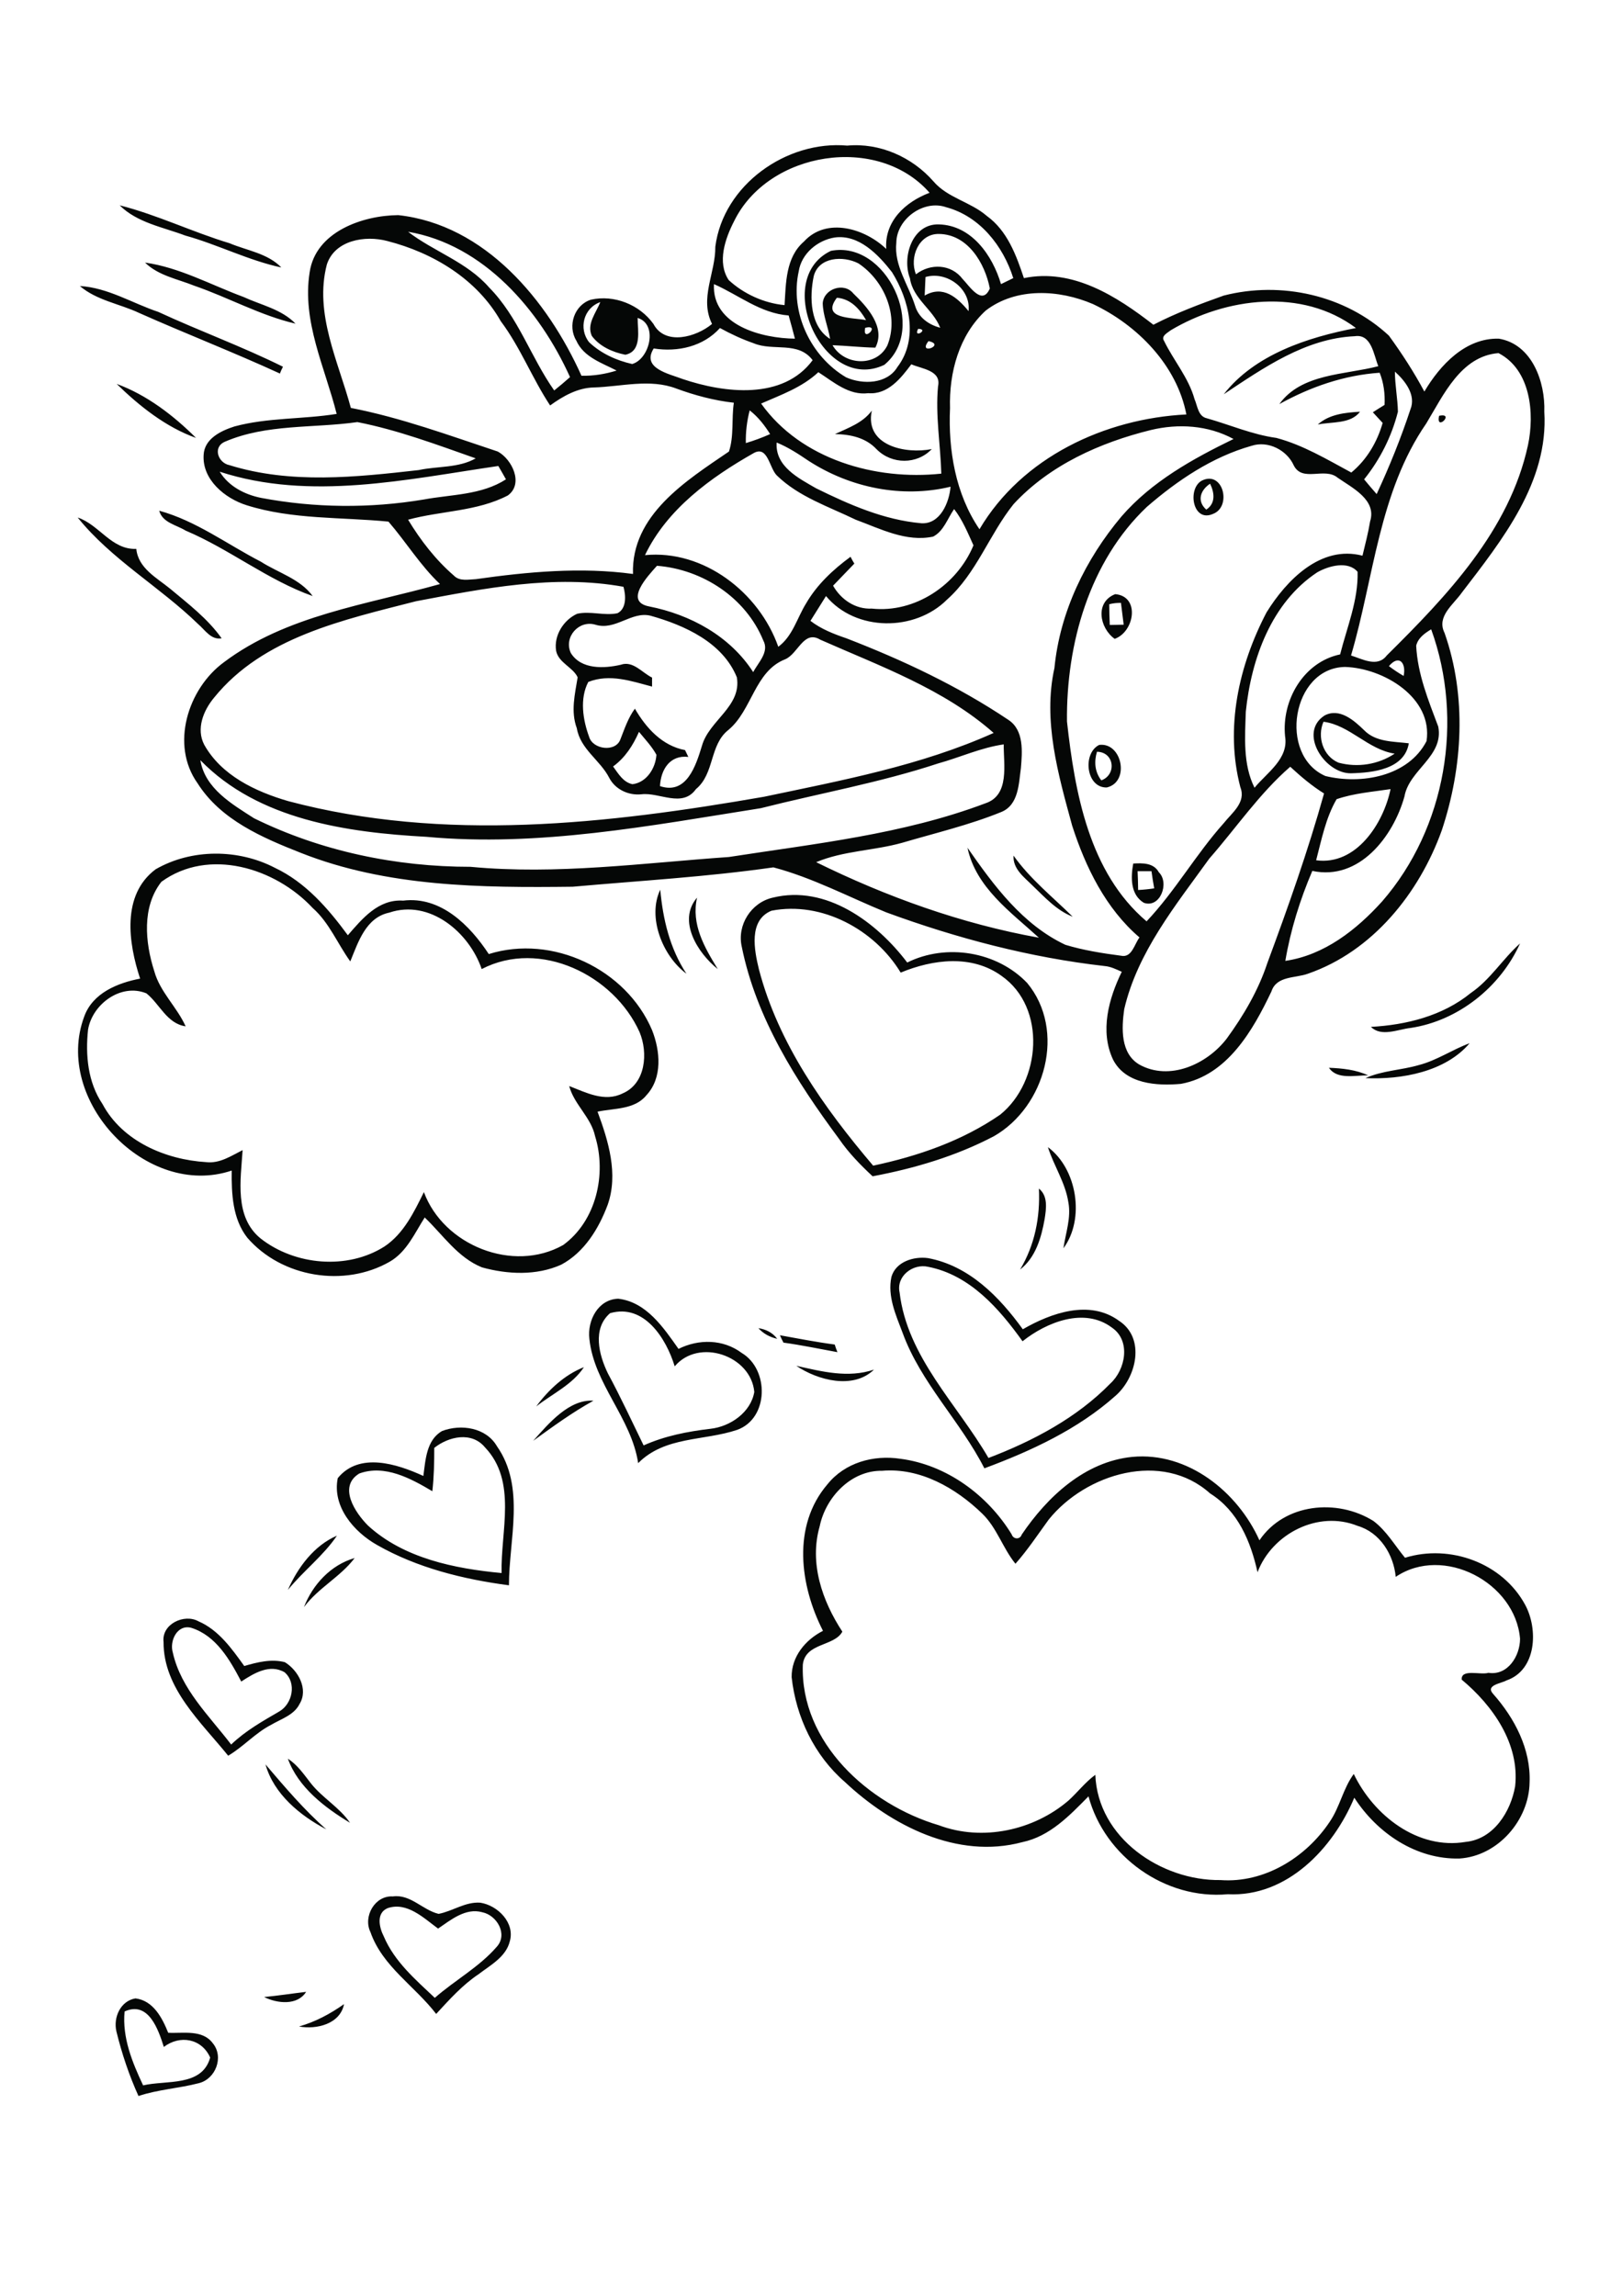 <?xml version="1.0" encoding="utf-8"?>
<!-- Generator: Adobe Illustrator 21.0.2, SVG Export Plug-In . SVG Version: 6.00 Build 0)  -->
<svg version="1.2" baseProfile="tiny" id="Layer_1" xmlns="http://www.w3.org/2000/svg" xmlns:xlink="http://www.w3.org/1999/xlink"
	 x="0px" y="0px" viewBox="0 0 595 842" overflow="scroll" xml:space="preserve">
<path fill="#050706" d="M109.7,743.2c6-1.7,11.4-4.6,16.5-8.2C124.8,742.3,116.1,744.4,109.7,743.2 M45.7,737.7
	c-0.9,9.6,2.8,18.6,6.8,27.1c8.5-2,21.6,0.6,24.6-10.2c-3.1-7-11.1-8.4-17-3.9C58.1,744.4,54.5,733.7,45.7,737.7 M42.7,745
	c-1.2-5.1,1.5-11.2,7-12.1c6.5,0.8,9.8,7.1,12,12.6c5.5,0.3,12.6-1.3,16.4,3.9c4.1,5,1,13.1-5.2,14.6c-7.3,1.9-14.9,2.3-22.1,4.7
	C47.4,761.2,44.7,753.2,42.7,745 M96.9,732.4c5.2-0.5,10.3-1.3,15.4-1.9C109.1,735.6,101.7,734.8,96.9,732.4 M142.2,699.8
	c-4.3,1.8-3.1,7.1-1.4,10.4c3.9,9.2,11.6,15.8,18.7,22.5c7.4-6.5,16.3-11.3,22.7-18.7c4.2-4.6,0.1-11.6-5.3-12.7
	c-6.1-1.7-11.5,2.8-16.2,6C155.4,703.4,149.3,697.4,142.2,699.8 M135.9,708.6c-2.8-5.7,1.6-13.5,8.2-13.1c6.5-0.9,10.9,5,16.8,6.4
	c5.2-1,9.8-4.5,15.3-4.1c6.4,1,12.8,7.4,10.8,14.2c-1.4,5.7-7.1,8.7-11.4,12c-6,4-10.8,9.4-15.6,14.6
	C152.2,728.4,140.3,721.2,135.9,708.6 M97.4,647.1c7.1,8.3,14.1,16.6,22.3,23.8C110.1,665.9,100.4,657.9,97.4,647.1 M105.6,645
	c3.6,2.3,5.9,5.8,8.5,9.1c4.2,5.3,10.4,8.7,14.3,14.4C119.1,662.9,109.4,655.5,105.6,645 M63.4,606.1c3,13.4,13.4,23.2,21.4,33.7
	c5.2-5,11.4-8.5,17.6-12.1c4.9-2.8,6.5-10.5,2-14.4c-5.5-3.2-11.3,0.4-15.9,3.4c-4.2-8-9.2-16.8-18.3-19.7
	C65,595.6,62.1,601.8,63.4,606.1 M60,602.2c-0.8-6.6,7.6-10.5,12.8-7.6c7.4,3.2,12.2,10,16.8,16.4c4.8-1.4,9.9-2.7,14.9-1.4
	c4.9,3,8.7,9.9,5.4,15.3c-2,4.1-6.8,5.5-10.5,7.7c-5.8,3-10.1,8-15.7,11.3C73.8,631.6,59.9,619.2,60,602.2 M111.5,589.4
	c3.2-8.3,9.9-15.5,18.6-18C124.9,578.3,116.8,582.3,111.5,589.4 M105.6,583.1c3.6-8.2,9.6-16.3,18-19.9
	C118.6,570.6,111.2,576.2,105.6,583.1 M300.7,559.7c-3.9,13.6,0.9,27.4,8.3,38.7c-3,5.5-13.6,4-14.5,12.1
	c-1,28.6,24.2,51.3,49.9,58.9c16,6,34.8,1.9,47.6-9.1c3.3-3,6.1-6.7,9.8-9.4c0.9,23.2,24.2,38.9,45.9,38.6
	c16.1,1.2,31.4-8.3,40.1-21.4c3.7-5.4,4.9-12.2,8.8-17.5c7.3,15.2,23.5,27.9,41.1,24.9c10.2-1,16.5-11.1,18.1-20.4
	c1.7-15.6-8.2-29.6-19.6-39.1c-0.3-4.1,6.9-1.6,9.8-2.5c7.1,1.1,11.6-6.2,11.6-12.5c-1.7-20.6-28.1-34.5-45.6-22.7
	c-0.8-8.2-5.8-16.3-14-18.7c-14.4-5.8-31.3,2.8-36.7,17c-2.5-11.3-7.2-22.5-17.4-28.9c-17.6-15.8-45.6-7.3-59.2,9.6
	c-4,5.5-7.7,11.1-12.2,16.2c-4.7-5.8-6.8-13.2-12.2-18.4c-9.7-9.4-22.8-16.9-36.7-15.7C312.2,539.2,302.9,549.1,300.7,559.7
	 M303.5,544.4c6.4-8,16.9-10.9,26.8-9.4c16.9,2.2,32,13.3,40.8,27.7c0.6,1.9,3.1,2,3.7,0.1c9.4-13.9,23.2-26.8,40.6-28.5
	c20.3-1.9,38.6,12.8,46.6,30.6c9.2-13.6,28.5-15.4,41.8-7.1c4.8,3.6,7.8,8.9,11.6,13.5c16.5-5.1,35.8,1.9,44.1,17.3
	c4.8,8.9,4.2,23.9-6.9,27.7c-1.9,1.1-7.8,1.7-4.9,4.9c7.9,8.9,13.9,20.3,13.4,32.5c-0.2,13.8-11.6,27-25.7,27.9
	c-15.9,0.4-30.2-9.3-38.6-22.3c-7.8,18.6-24.7,36.5-46.4,35.4c-22.9,2.1-45.2-13.8-51.1-35.9c-6.9,7-14.2,14.7-24.3,16.8
	c-23.8,6.4-48.1-6.1-65.1-22.1c-11.2-9.7-17.9-23.8-19.5-38.4c-0.1-7.5,5-13.7,11.5-17C293.4,581.5,290.5,559.6,303.5,544.4
	 M159.3,531c0,5.3-0.1,10.6-0.7,15.9c-7.9-4.7-17.5-9.9-26.8-6.5c-7.9,4.8-1.5,14.4,3.2,19.1c13.1,12,31.8,15.8,49,17.4
	c-0.4-15.3,5.8-33.6-6.1-46.1C173,524.9,164.6,526.8,159.3,531 M162.2,524.8c6.9-2.6,16.1-1.3,20.1,5.6c10.5,15,4.4,34.1,4.4,51
	c-16.7-2.2-33.7-6.4-48.4-14.8c-8.5-4.8-16.5-14.1-14.4-24.5c7.9-9.7,21.8-5.2,31.4-0.8C156.1,535.4,156.4,528.1,162.2,524.8
	 M195.6,528.4c5.7-6.4,13.2-15.3,22.1-14.7C209.9,518,202.8,523.2,195.6,528.4 M196.7,515.8c4.5-6.1,10.4-11.6,17.5-14.4
	C210,507.8,202.7,511.1,196.7,515.8 M292.1,500.9c9.4,2.1,19,4.6,28.5,1.4C313,509.7,299.9,506.2,292.1,500.9 M286.1,489.7
	c6.7,1.2,13.3,2.5,20.1,3.4c0.2,0.7,0.7,2.1,1,2.8c-6.6-1.2-13.2-2.6-19.8-3.5C287,491.7,286.4,490.4,286.1,489.7 M278.2,487.1
	c2.7,0.4,5.2,1.6,6.9,3.9C282.4,490.4,280,489.1,278.2,487.1 M223.8,481.6c-6.6,5.7-4.1,15.3-0.8,22.1c4.7,8.7,8.8,17.6,13.1,26.4
	c7.8-3.5,16.1-5.1,24.5-6.1c7.3-0.8,14.8-6,16.1-13.5c-1.2-13.4-20.4-19.9-29.2-9.4C244.4,490.9,236.3,478,223.8,481.6 M216.2,491
	c-0.8-6.7,3.2-14.5,10.6-14.7c10.3,1.2,16.6,10.6,22.1,18.4c7.4-3.7,16.4-3.6,23.2,1.5c10.1,6,10,24-1.7,28.2
	c-12.2,4.1-26.5,2.3-36.3,12.2C231.6,520,217.9,507.6,216.2,491 M330,474c2.8,23.7,21.1,40.9,32.6,60.7
	c16.3-6.2,32.4-14.7,44.7-27.3c5.6-5.1,7.6-15.7,0.6-20.5c-10.1-7.6-24-2-32.8,5c-8.6-12-19.3-24.3-34.6-27.3
	C334.9,463.3,328.7,468,330,474 M327,468.3c1.6-5.6,8.2-7.6,13.4-6.9c15.1,2.8,26.2,14.2,34.8,26.1c10.4-6,24.5-11,35.3-3.1
	c9.8,6.4,6.4,20.8-1.3,27.5c-13.8,12.3-30.9,20.2-48.1,26.6c-8.8-17.3-23.3-31.3-30-49.7C328.6,482.2,325.5,475.4,327,468.3
	 M381.1,435.9c3.4,2.7,2.7,7.4,2.1,11.2c-1.2,6.8-3.3,14.1-9,18.5C379.6,456.6,381.6,446.4,381.1,435.9 M384.4,420.7
	c10.7,7.9,13.7,26.3,5.7,37.1c0.8-5.6,2.9-11.2,1.8-16.9C390.8,433.7,386.6,427.6,384.4,420.7 M487.5,391.6
	c4.9,0.2,9.9,0.7,14.4,2.8C497.2,394.3,490.5,396.1,487.5,391.6 M520.5,390.6c6.6-1.7,12.3-5.7,18.6-8c-8.9,10.5-25,13.4-38.2,12.8
	C507.1,392.6,514,392.5,520.5,390.6 M539.5,364.2c7.2-4.9,11.7-12.5,18.1-18.2c-7.2,16-22.7,28.4-40.2,31
	c-4.6,0.5-10.7,3.4-14.5-0.4C515.8,375.9,529.2,372.6,539.5,364.2 M263.3,355.4c-7.3-5.8-14.9-17.7-7.6-26.2
	C253.5,339,258.4,347.4,263.3,355.4 M283,334c-8.5,3.5-6.3,14.5-4.6,21.5c7.1,27.2,23.9,50.8,41.9,72c16.5-3.5,32.7-9.1,46.6-18.7
	c15-12.1,17.1-39.3,0.5-50.9c-10.9-7.9-25.2-6.1-37-1.2C320.9,341,301.5,330.4,283,334 M283.5,329.2c19.5-4.8,38.1,9,49.3,23.8
	c14.3-7.1,32.9-4.1,44,7.5c14.4,17.4,6.7,45.4-12.2,56.2c-13.9,7.3-29.1,11.8-44.5,14.7c-4.5-4.2-8.8-8.6-12.3-13.7
	c-15.7-21.2-30.4-44.2-35.7-70.5C270.3,339.3,275.5,331,283.5,329.2 M251.8,357.1c-8.8-6.5-14.4-20.8-9.6-30.8
	C243.2,337.2,245.7,347.8,251.8,357.1 M417.3,319.5c0.1,2.3,0.2,4.6,0.2,6.9c2-0.1,3.9-0.3,5.9-0.6c-0.4-2.1-0.7-4.2-1-6.3
	C420.7,319.5,419,319.5,417.3,319.5 M415.7,316.7c3.4-0.2,7.5-0.3,9.4,3.2c4,3.9,0.5,13.3-5.5,11.2
	C414.6,328.1,414.8,321.7,415.7,316.7 M378.8,324.8c-3.1-3.1-7.3-6.1-7-11c6.1,8.6,14.3,15.1,21.7,22.4
	C387.6,333.9,383.3,329.1,378.8,324.8 M59.2,323.4c-7.2,9.2-6,22.2-2.6,32.8c2.1,7.6,8.3,13.1,11.5,20.2c-6.9-1-9.5-8.2-14.4-12.1
	c-9.3-3.8-19.8,3.9-21.4,13.3c-1,9.3-0.1,19.3,5.3,27.3c7.3,13.7,23.2,20.4,38,21.3c5,0.6,9.2-2.3,13.4-4.4
	c-0.7,10.9-3.1,24.5,6.6,32.4c12.6,9.9,31.9,11.6,45.5,2.9c7-4.7,10.8-12.6,14.4-19.9c7.2,19.5,32.7,29.8,51.1,19.4
	c12.1-8.8,16-26,11.7-39.9c-1.5-7-7.7-11.6-9.5-18.4c6.2,2.4,13,6,19.6,2.7c8.5-3.6,9.4-14.9,6.2-22.5
	c-9.4-20.9-36.5-34.2-57.9-23.1c-4.6-13.5-19.1-25.7-33.9-20.7c-8.6,1.8-11.4,10.8-14.3,17.9c-4.7-6.5-7.7-14.2-13.8-19.6
	C100.9,318.2,76.5,310.8,59.2,323.4 M57.1,318.8c13.2-7.6,30.4-7.5,43.8-0.5c11.2,5.3,19.5,14.9,26.7,24.7
	c5.3-6.1,11.2-13.3,20.3-12.7c13.8-1.7,24.5,9.1,31.4,19.6c23.3-7.3,50.4,5.5,59.9,27.9c3,7.6,3.9,17.5-2.1,23.9
	c-4.3,5.3-11.8,4.7-17.9,6c4,10.8,7.7,22.9,3.7,34.2c-3.3,8.8-8.6,17.4-17,21.9c-9.1,4.1-19.7,3.6-29.1,1
	c-8.9-3.6-14.3-11.9-21-18.3c-3.7,5.8-6.6,12.6-12.8,16.2c-16.7,9.6-39.7,5.8-52.3-8.8c-5.4-6.9-5.8-16.1-5.7-24.6
	c-31.2,10.5-65.6-25.7-54.1-56.5c3.1-8.6,12.2-12.3,20.5-13.9C47.1,345.9,44.5,328.2,57.1,318.8 M402.4,275.7
	c-1.1,3.7-0.8,7.4,1.6,10.5C409.7,284.1,408.8,275.8,402.4,275.7 M403.2,273.2c8.4-1.1,11.4,13.6,2.8,15.6
	C398.4,289,397,276.3,403.2,273.2 M485.5,264.7c-2.4,5.5-0.2,12.6,5.5,15c7,1.9,14.6,0.7,20.6-3.3
	C501.8,274.9,495.1,265.9,485.5,264.7 M485.9,262.4c5.5-2.9,10.8,1.8,14.5,5.4c4.3,4.4,10.7,4.1,16.4,4.8
	c-1.6,9.6-13.3,10.8-21.2,11C486,283.8,476.1,268.7,485.9,262.4 M406.9,221.6c0,2.5,0.1,5.1,0.2,7.6c1.7,0,3.4-0.1,5.1-0.1
	c-0.3-2.7-0.7-5.3-1-8C409.8,221.1,408.4,221.2,406.9,221.6 M408.9,234.3c-5.6-4-7.3-13.5,0.2-16.4
	C418.3,218.7,416.2,231.7,408.9,234.3 M28.5,189.8c7.9,2.6,12.4,11.9,21.5,11.5c0.7,7.1,7.5,10.6,12.4,14.6
	c6.7,5.6,13.8,11,18.9,18.2c-3.9,0.7-6.1-3.1-8.7-5.3C58.6,215.2,40.9,205.2,28.5,189.8 M58.4,187.3c13.5,3.7,24.9,12.3,37.3,18.7
	c6.4,4.1,14.4,6.3,19,12.6c-16.4-5.8-30.5-17.2-46.6-24C64.7,192.5,59.6,191.7,58.4,187.3 M442.5,186.9c3.5-2.3,3-6.2,1.4-9.5
	C440.4,179.7,438.9,183.7,442.5,186.9 M440.8,176.3c7.9-4,11.2,9.6,4.1,12.2C437.5,191.7,435.5,179.3,440.8,176.3 M527.9,152.5
	C533.9,151.2,526.6,158.5,527.9,152.5 M483.4,155.7c4.2-3.8,10.1-4.4,15.5-4.7C495.4,155.6,488.5,154.6,483.4,155.7 M306.3,159.2
	c4.9-2.3,10.2-4.1,13.5-8.6c-2.7,12.9,12.4,16,22,14.1c-5.4,5.7-14.6,5.7-20.2,0.1C317.6,160.5,312,159.3,306.3,159.2 M42.8,140.8
	c11,4,20.9,11.6,29.1,19.8C60.9,156.7,51.1,148.9,42.8,140.8 M29.3,104.9c10.3,0.6,19.2,6.3,28.8,9.5c15.1,7,30.8,12.7,45.7,20.1
	c-0.3,0.6-0.9,1.8-1.1,2.5c-17-7.8-34.5-14.6-51.6-22.2C43.9,111.4,35.5,110.2,29.3,104.9 M53.2,96.3c12.7,1.8,24.2,8.2,36.1,12.6
	c6.5,3,14,4.5,19.1,9.8c-12.9-3-24.6-9.6-37.1-13.9C65.1,102.3,58.1,101.1,53.2,96.3 M317.4,120.2
	C316.1,126.1,323.4,118.8,317.4,120.2 M307,109.2c-6,7.9,5.7,7.2,10.7,8.2C315.3,113.2,312,109.6,307,109.2 M298.5,101.3
	c-1.6,7.7-1.4,18.4,6,23c-0.7-4.4-2.6-8.6-2.7-13.1c0.4-5.3,7.8-7.8,11.2-3.6c5.1,4.9,12,12.5,8.1,19.9c-5.2-0.1-10.5-0.7-15.7-0.9
	c4.3,7.5,16.1,8.1,20.1,0.1c4.4-10.8-1.1-23.8-10.6-30.1C309.3,93.7,300.3,94.2,298.5,101.3 M304.8,92c20.3-4,35.7,28.6,19.6,41.8
	C302.1,144.5,283,102.4,304.8,92 M43.9,75.3c13.8,3.5,26.7,9.8,40.3,13.9c6.4,2.7,14,3.7,19,8.9C91.1,95.5,79.9,89.7,68,86.4
	C59.8,83.3,50.3,81.7,43.9,75.3 M490.3,293.1c-4,6.9-5.5,14.8-7.5,22.4c14.7,2,24.7-13.5,27.3-26.1
	C503.5,290.4,496.7,290.9,490.3,293.1 M443.6,314.9c-12.3,17.1-26.3,34.2-31.2,55.2c-1,7-1.4,16.2,5.5,20.3
	c11.1,6.2,24.9-0.1,32.1-9.5c6.2-8.5,11.6-17.7,14.9-27.7c7.6-20.5,14.9-41.1,20.8-62.2c-4.5-2.8-8.5-6.2-12.4-9.8
	C462,291,453.5,303.6,443.6,314.9 M344.1,280c-21.2,7-43.3,10.9-65,16.4c-40.5,6.4-81.5,14.3-122.7,10.5
	c-29.1-1.6-61.6-6.2-82.9-28.1c1.7,10.4,11.6,16.1,19.7,21.3c24.6,12.1,52.1,17.8,79.4,17.8c31.6,3,63.3-1.4,94.8-3.6
	c31.6-4.9,63.9-8.3,94.1-19.7c9-3,6.6-14.3,6.7-21.6C359.8,274.2,352.1,277.8,344.1,280 M224.9,281.1c1.9,2.6,3.7,5.8,7.1,6.5
	c5.2-0.6,8.5-5.9,8.8-10.8c-1.7-3.1-4.2-5.7-6.4-8.4C232.2,273.4,229.3,277.9,224.9,281.1 M493.4,244.6c-19.5,0.3-24.6,32.4-7.2,40
	c13.1,3.2,30.4,0.2,37.1-12.8C525.7,255.8,507.4,245,493.4,244.6 M509.5,244.3c1.7,1.3,3.5,2.5,5.4,3.6
	C515.9,243.1,513.2,239.9,509.5,244.3 M519.5,236.8c0.5,10.4,4.5,20.1,8.1,29.7c2.1,10.9-10.7,15.8-12.4,25.6
	c-4.1,14.7-16.6,31-33.8,27.3c-4.5,10.5-8,21.7-9.9,33c14.3-2.1,26.1-11.4,35.5-21.8c23.4-26.9,30.1-66.5,18-99.8
	C522.7,232.2,520.2,233.9,519.5,236.8 M218.4,229.1c-6.1-1.8-11.7,4.6-9,10.4c3.8,6.1,12.2,5.7,18.3,4.3c4.5-1.6,7.8,2.9,11.5,4.7
	c0,0.8,0,2.5,0,3.3c-7.6-2-15.5-4.8-23.4-1.7c-3.2,6.1-2,13.9,0.3,20.1c1.3,4.7,9.8,5.8,11.5,0.9c1.5-3.8,2.8-7.8,5.3-11.2
	c4.1,7.1,10,13.6,18.4,15.2c0.3,0.6,0.9,1.9,1.2,2.5c-6.8-0.8-10.1,4.7-10.4,10.7c9.8,3.3,13.2-7.6,15.4-14.8
	c2.6-9.3,14.6-14.4,12.8-25.1c-5.2-12.8-19.2-19.1-31.7-22.6C231.6,224.1,225.7,231.4,218.4,229.1 M152.6,220.5
	c-26.4,6.8-56.1,13.1-74.1,35.4c-3.9,4.7-6.6,11.4-3.6,17.2c6.3,11.3,18.8,17.2,30.8,20.7c57.2,15.2,117.2,8.4,174.6-1.6
	c28.5-6,57.5-11.4,84.2-23.4c-18.2-16.1-41.7-24.5-63.6-34.2c-6.1-3.7-8.1,5.2-12.9,7.2c-11.2,4.4-12.1,18.7-20.8,25.9
	c-7,5.5-5,16-11.9,21.7c-5,7-13.4,1.1-20,1.9c-4.8,0.5-9.6-1.8-11.8-6c-3.3-6.5-10.6-10.5-11.9-18.2c-2.3-6.2-0.7-12.5,0.3-18.7
	c-1.7-3.7-7-5.3-7.9-9.7c-0.9-5.6,2.7-11.3,7.7-13.6c4.9-1.1,9.9,0.8,14.8-0.2c3.4-1.7,3.1-6.6,2.2-9.7
	C203.3,210.6,177.5,215.8,152.6,220.5 M483.2,209.9C466.4,221,459,241.6,457,261c-0.3,9.3-1.1,19.3,3.2,27.9
	c4.6-5.6,12.6-10.6,11.2-18.9c-1.3-13.2,6.8-27.2,20.2-30c2.5-9.9,6.7-19.9,6.4-30.3C494.5,205.6,487.4,207.5,483.2,209.9
	 M238.1,222.4c15.2,3,29.7,10.9,38.2,24.1c1.8-3.5,6-7.4,3.7-11.6c-6.4-15.7-22.3-26.1-39-27.4C237.6,211.3,228.8,220.6,238.1,222.4
	 M80.6,173c3.3,5.4,9.2,8.4,15.2,9.6c19.6,3.7,39.8,3.9,59.6,0.6c10.2-1.9,21.2-1.6,30.2-7.4c-0.9-1.6-1.8-3.2-2.8-4.9
	C149.2,175.8,113.8,183.8,80.6,173 M276.6,166.1c-15.9,9-31.9,20.6-40,37.5c21.5-2.1,41.9,13.7,48.9,33.6
	c5.3-3.9,6.9-10.6,10.2-15.9c4-6.9,9.9-12.4,16.3-17.1c0.3,0.6,1,1.9,1.4,2.5c-2.6,2.7-5.2,5.4-7.8,8.1c2.9,5.1,8.2,8.7,14.2,8.4
	c15.9,1.7,31.3-8.7,37.3-23.2c-2.1-4.6-4-9.3-7.1-13.3c-2.4,3.4-3.8,8.1-7.7,10.1c-9.9,2.1-19.4-2.9-28.4-6.2
	c-9.9-4.8-20.9-8.4-28.9-16.2C282.2,171.7,281.7,163.4,276.6,166.1 M459.1,163.5c-14.5,4.1-27.2,12.7-38.4,22.4
	c-21.1,20-29.6,50.3-29.3,78.7c2.9,26.1,8.1,55.4,29.2,73.3c10.5-11.1,18.1-24.6,28.3-36c3-3.8,8.3-7.6,6.1-13.2
	c-5.7-21.7-0.6-44.6,9.6-64.1c7.3-11.8,19.9-24.8,35.2-20.8c1-4.2,2.1-8.3,2.8-12.6c2.5-7.9-6.6-12.3-11.9-16
	c-4.8-4-12.9,1.8-16.1-4.5C472.1,165.1,465.2,161.5,459.1,163.5 M284.9,162.3c-0.6,8.8,8.1,13.1,14.5,16.8
	c12.2,6,24.9,11.6,38.6,12.8c6.9,0.4,10.2-7.6,10.7-13.4c-17.8,4.3-36.8,0.4-52.1-9.5C292.9,166.5,289.1,164,284.9,162.3
	 M422.2,157.7c-18.7,4.6-37.2,12.9-50.4,27.2c-8.9,11.1-13.6,25.4-24.4,35c-11.8,11.8-33.5,11.8-44.4-1.3c-1.9,3-3.8,6.1-5.7,9.1
	c3.9,3,8.5,4.8,13.2,6.4c20.7,8,40.9,17.5,59.4,29.9c5.8,3.8,5.1,11.7,4.6,17.7c-0.8,5.7-0.8,13.5-7.2,16.1
	c-11.8,4.8-24.2,7.7-36.4,11.3c-10.4,2.9-21.5,2.9-31.5,7.1c25.8,12.7,53.3,22.6,81.7,27.7c-10.3-9.4-23.1-18.4-26.2-33
	c9.6,13.8,20.2,28.2,35.9,35.6c6.6,2,13.5,3.1,20.4,4c4,0.9,4.9-4.2,6.8-6.7c-12.4-10.6-19.8-25.8-24.7-41
	c-5.1-18.7-10.8-38.4-6.5-57.8c2-20.6,11.4-39.9,24.6-55.6c11.1-12.8,26.1-21.1,41.1-28.4C443.1,155.9,432.2,155.3,422.2,157.7
	 M82.5,162c-4.6,2-2.5,7.8,1.7,8.6c22.5,7,46.4,4.4,69.4,1.8c6.9-1.5,14.6-0.7,20.9-4.3c-14.2-5-28.6-10.4-43.4-13.3
	C115,157.1,97.8,155.4,82.5,162 M275,150.5c-1,3.9-1.5,8-1.4,12c3-0.9,6-2,8.9-3.3C280.5,156,278.1,152.9,275,150.5 M511.7,136.3
	c0,4.9,1,9.8,1.1,14.7c-2.3,9.1-6.6,17.6-12.4,24.8c1.5,1.8,3,3.6,4.6,5.4c4.7-10.1,8.9-20.5,12.4-31.1
	C519.5,144.9,515.5,139.7,511.7,136.3 M318.5,144.2c-7.1,0.9-12.7-4.1-18.3-7.7c-6,5.6-13.7,8.3-21,11.5
	c14.6,20.5,42,28.3,66.1,25.7c-0.3-10.7-2.2-21.3-1.2-32c1.3-5.9-6-6.4-9.8-8.1C330.5,138.7,325.7,144.8,318.5,144.2 M523.2,155.3
	c-17.4,25.2-19.2,56.6-27.6,85.1c4.2,1.3,9.7,4.5,13.1,0c22-21.8,45-45.8,51.8-77.1c2.5-11.7,1-27.7-10.8-33.8
	C535.9,130.6,529.5,144.9,523.2,155.3 M340.6,125.1C336.4,130.5,347.2,126.5,340.6,125.1 M336.8,120.6
	C334.8,124.4,341.1,120.7,336.8,120.6 M239.8,127.8c-4.6,7.3,5.7,9.3,10.6,11.2c15.4,5.2,36.8,7.8,47.7-6.9
	c-5.3-7.1-14.5-3.2-21.6-6.2c-4.3-1.5-8.4-3.4-12.4-5.6C258,127.1,248.6,129.2,239.8,127.8 M429.5,121.1c-1.1,0.9-3.7,2.1-2.5,3.9
	c3.5,7.2,9,13.5,11.2,21.4c1.1,2.5,1.3,6.3,4.5,7c8.5,2.4,16.7,6,25.5,7.2c9.8,2.6,18.6,7.9,27.5,12.7c5.7-4.7,9.5-11.2,11.5-18.2
	c-1.2-1.3-2.4-2.6-3.6-3.9c1.4-0.9,2.8-1.8,4.3-2.7c0.2-4-0.3-8.1-1.8-11.8c-13.1,0.9-25.4,5.2-36.8,11.5
	c8.1-11.3,24.1-10.7,36.3-13.9c-1.7-4.2-2.5-11.9-8.6-11c-18.1,0.8-33.5,11.6-48.1,21.3c11.4-14.6,30.8-20.9,48.5-24.3
	C477.6,105.5,449.7,109.1,429.5,121.1 M216.1,125.5c4.3,4.1,10,6.7,15.8,8c6.4-1.8,9.6-14.6,2-16.9c0,4.6,1.7,12.2-4.5,13.5
	c-4.6-0.9-9.4-3-12.3-6.9c-2-4.4,1.6-8.5,3.1-12.4C214,113,212.2,120.6,216.1,125.5 M361.6,113.9c-9.8,9-13.5,22.8-13.1,35.8
	c-0.7,15.3,2,31.5,10.8,44.4c15.6-26.4,46-40.6,75.9-42.1c-3.5-18.1-18-32.8-34.3-40.5C388.5,106.2,372.8,105.3,361.6,113.9
	 M261.9,104.2c-0.8,15.2,17.7,19.9,29.7,20c-0.7-2.8-1.5-5.6-2.3-8.5C278.9,114.9,271,108.2,261.9,104.2 M339.5,101.6
	c-0.1,2.3-0.2,4.5-0.3,6.8c6.7-3.9,11.9,0.6,16.1,5.7C356.2,105.9,347.3,99.3,339.5,101.6 M119.9,97c-4.7,18,4.2,35.5,8.8,52.6
	c18.5,3.6,36.1,10.1,53.9,16c5.2,2.8,9.6,11.8,3.7,16.1c-11.3,5.9-24.5,5.6-36.6,8.9c4.6,7.6,10.1,14.7,16.8,20.5
	c2.1,2.2,5.4,1.4,8.1,1.3c19-2.7,38.5-4.5,57.6-1.9c-0.7-21.6,19.5-34.2,35.2-44.9c1.9-5.7,0.9-12,1.8-17.9
	c-7.2-0.8-14.3-2.7-21.1-5.2c-9.7-3.7-20.2-0.7-30.2-0.4c-6,0.1-11.4,3.2-16.1,6.6c-6.6-10-10.9-21.3-18.1-30.9
	c-8.7-15.4-24.8-25.1-41.6-29.4C133.9,86.2,122.8,88.1,119.9,97 M306.2,87.1c-6.3,1-12.2,5.9-13.2,12.4c-3.3,15,4.3,31.2,17.4,38.9
	c6.1,2.7,15,2.5,18.8-3.8c7.9-10.3,4.3-24.7-2-34.8C322.2,93.4,315.1,85.9,306.2,87.1 M336,100.6c5.3-4.1,12.9-3.8,17.1,1.7
	c2.6,2.7,7.2,10,10,3.5c-1.8-9.3-8.1-19.9-18.7-20C337,85.7,333.5,94.4,336,100.6 M149.7,85c9.5,7.3,21.6,11.1,29.7,20.4
	c10.7,10.8,15.3,25.6,23.9,37.8c2-1.6,3.9-3.2,5.8-4.9C198,113.7,177.4,89.7,149.7,85 M328.8,89c-0.9,8.4,4.5,15.5,6.9,23.2
	c1.3,4.3,5,6.9,9.2,8c-2.6-6.7-10-10.6-11.1-18.1c-3-7.8,0.8-20.1,10.6-19.8c12,0.3,19.7,11.4,22.8,21.9c1.5-0.7,3-1.5,4.5-2.2
	c-3.7-11.8-12.3-22.7-24.6-26C338.8,73.1,328.9,80.3,328.8,89 M269.3,81.1c-3.3,6.4-6.3,15.1-2,21.6c5.5,5.1,13,8.5,20.5,9.2
	c0.5-8.1,0.4-17.5,7.1-23.3c8.3-9.1,22.4-4.8,30.2,2.7c-0.7-10.2,7.1-17.3,15.9-20.6C322,49,281.8,55.5,269.3,81.1 M262.4,90.5
	c2.9-22.7,26.2-39.1,48.4-37.1c11.9-1.1,23.8,4.2,31.6,13.1c5.2,6.1,13.6,7.5,19.6,12.7c7.5,5.4,10.8,14.4,13.6,22.8
	c17.9-3.7,34.1,6.7,47.5,17.1c8.3-4.3,17.1-7.6,25.8-10.7c21-5.4,44.6-0.2,60.6,14.7c4.8,6.6,9.2,13.4,13,20.5
	c5.8-9.8,15.1-19.7,27.3-19.4c12.2,2,17.1,15.9,16.7,26.8c1.6,25.8-15.5,47.1-30.3,66.4c-3.1,4.4-9.3,8.7-6.3,14.7
	c8.2,23.3,6.7,49.2-1,72.4c-8.3,23.1-25.4,44.4-49.1,52.6c-4.6,1.7-11.5,0.7-13.4,6.5c-6.8,14.3-16.2,30.8-33.2,33.9
	c-8.8,0.8-20.3,0.1-24.9-8.9c-4.9-10.4-1.6-22.4,3.2-32.2c-2-0.9-4-1.9-6.2-2.1c-27.4-3.1-54.3-10.2-80.2-19.7
	c-13.7-5.6-27-12.7-41.4-16.5c-24.4,3.5-49,4.9-73.6,7.1c-33.5,0.4-68.1,0.1-99.7-12.4c-14.2-5.6-29.4-12.1-37.9-25.5
	c-10.1-14.1-3.6-34.7,9.6-44.4c23-17.3,52.3-21.1,79.3-28.7c-7.2-6.8-12.5-15.5-18.9-22.9c-17.3-1.7-35.2-0.7-52-6
	c-8-2.5-16.4-9.4-15.8-18.5C75,160.9,81,158,86,156.4c12.2-3.3,25.1-2.6,37.5-4.6c-4.3-17.1-12.8-33.9-9.9-52
	c2.2-14.8,19.4-20.8,32.5-20.9c31.9,3.5,54.8,31.3,67.2,58.9c4.4,0.1,8.7-0.6,12.9-1.9c-5.4-2.8-12.1-4.9-14.8-11
	c-3.3-5.4-0.7-13.1,5.4-15c8.5-1.9,17.8,1.8,22.9,8.9c4.3,8.1,15.8,4.8,21.5,0C256.5,109.4,262.5,100.1,262.4,90.5"/>
</svg>
